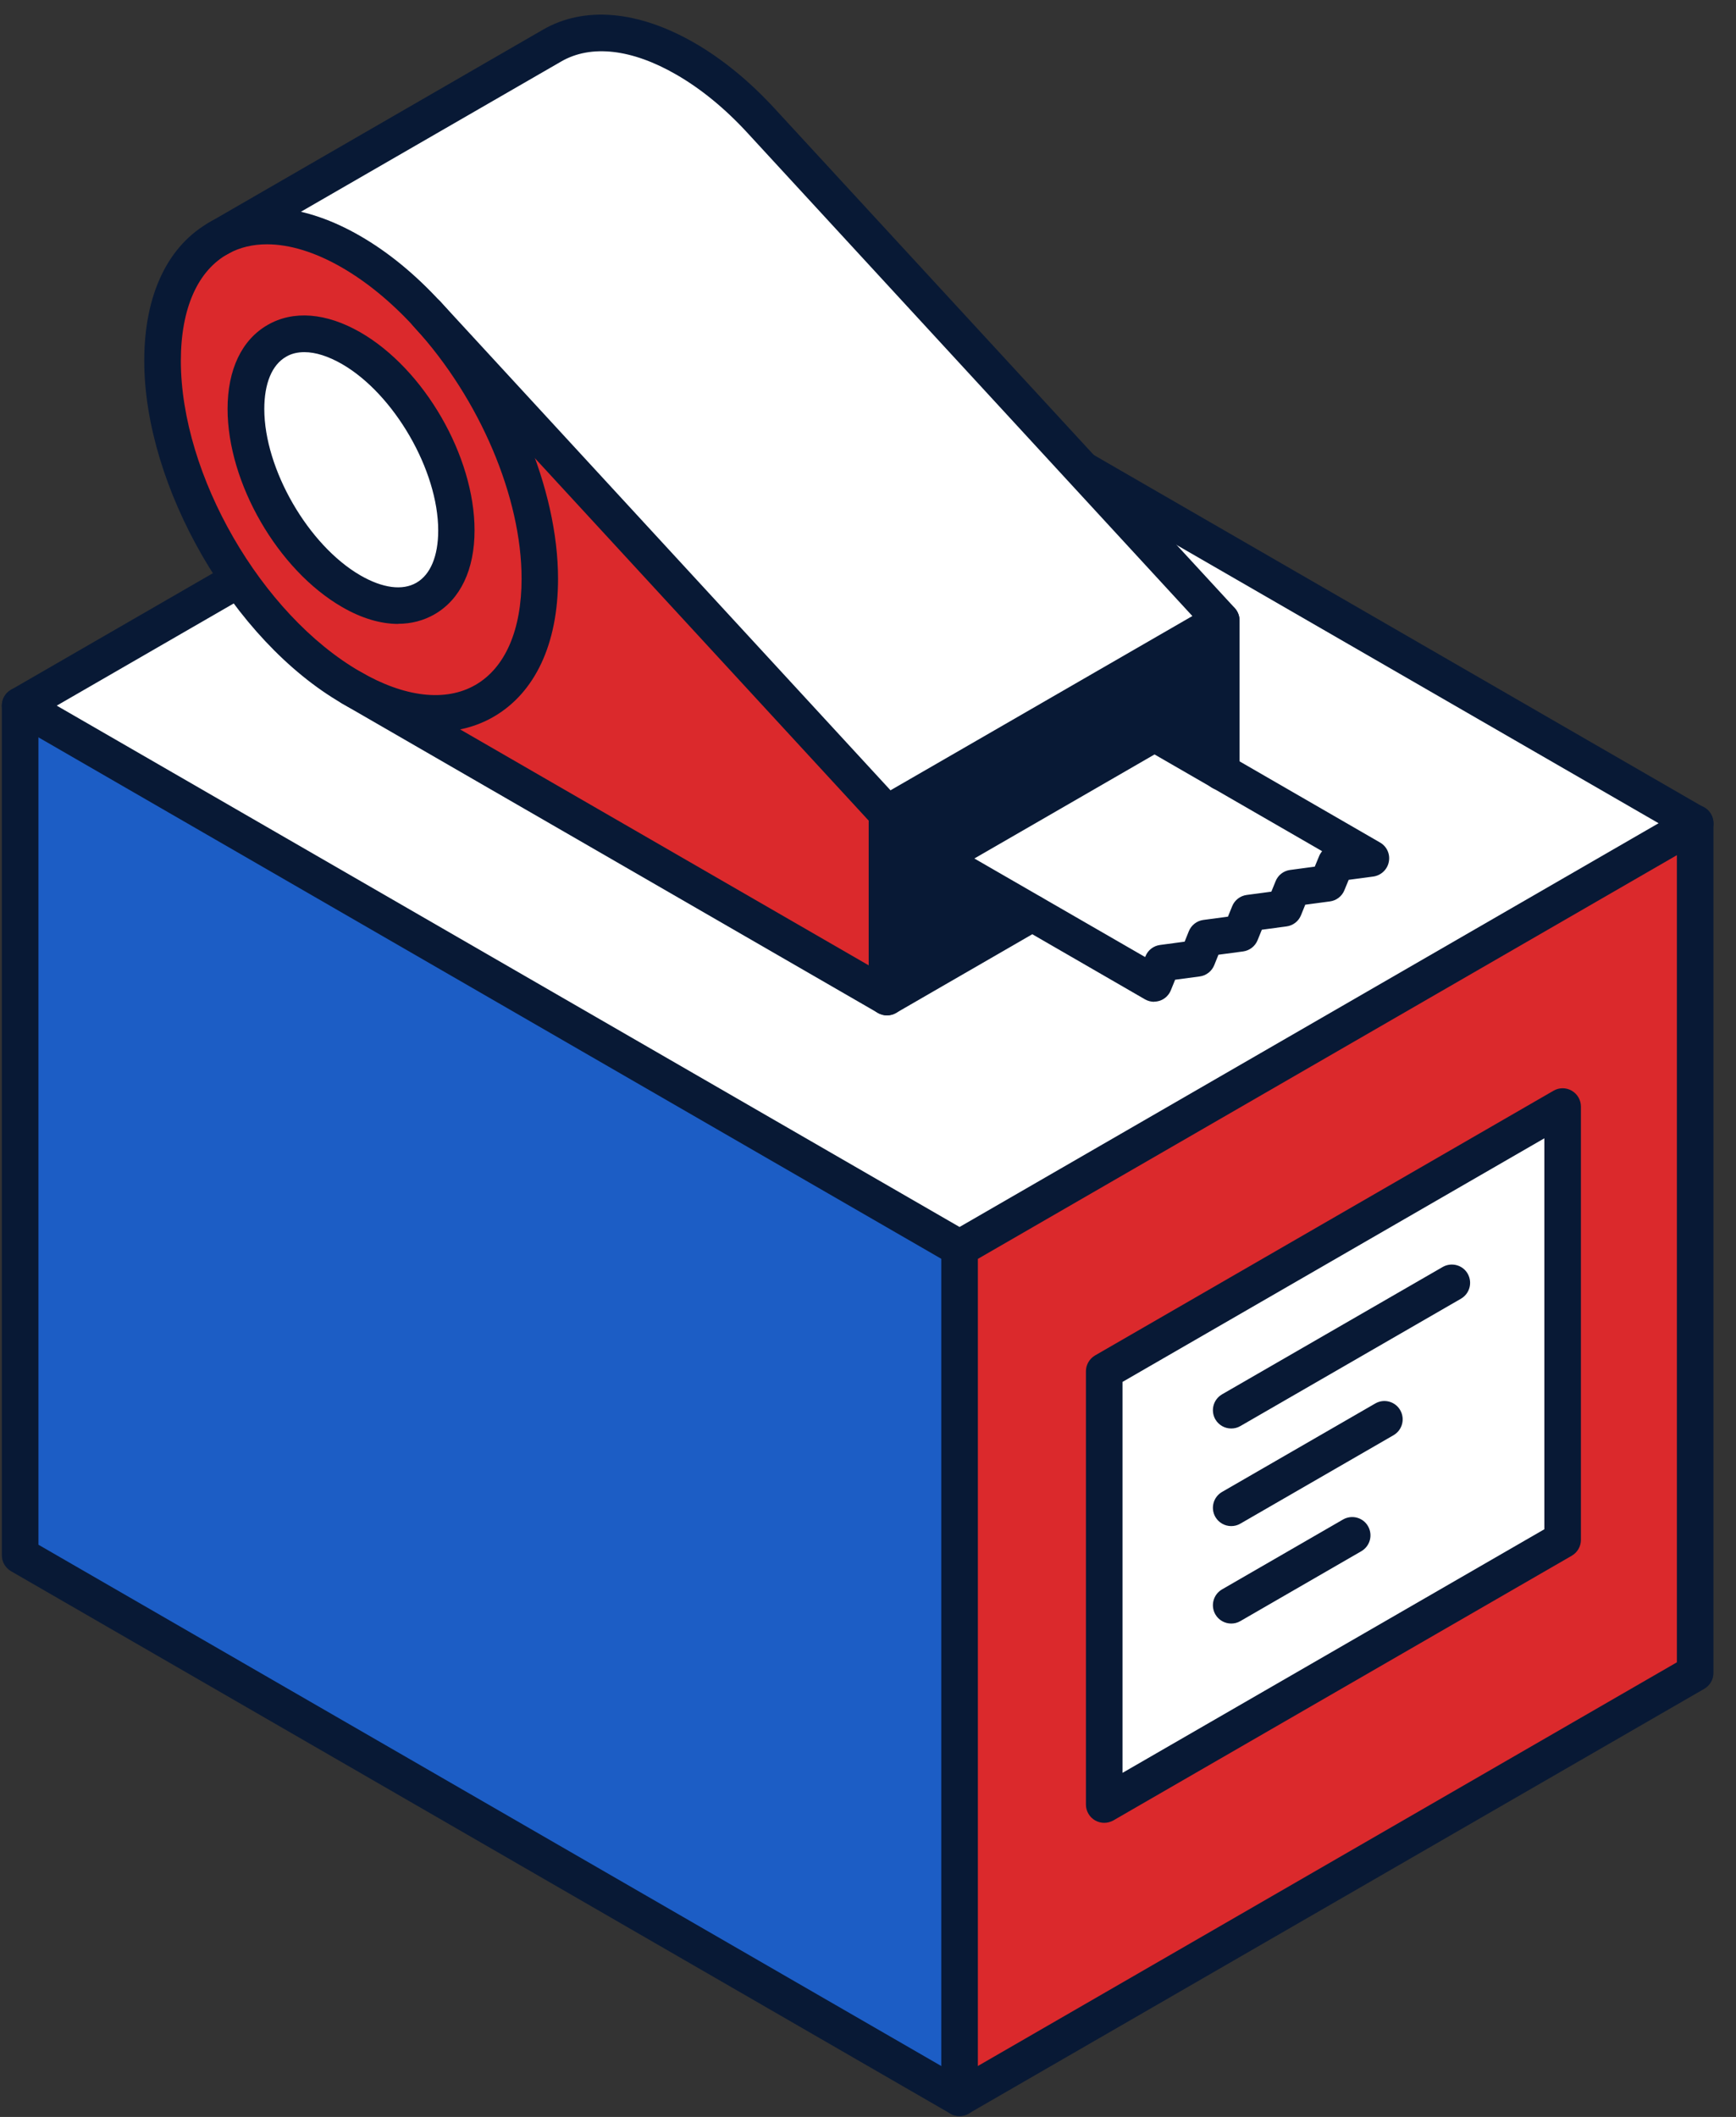 <?xml version="1.0" encoding="UTF-8"?>
<svg xmlns="http://www.w3.org/2000/svg" width="73" height="89" viewBox="0 0 73 89" fill="none">
  <rect x="0" y="0" width="73" height="89" fill="#333333" stroke="none"/>
  <g id="icons">
    <g id="Group">
      <g id="Group_2">
        <g id="Group_3">
          <g id="Group_4">
            <path id="Vector" d="M71.29 34.615V70.338L40.352 88.195V52.477L71.29 34.615Z" fill="#DB292C"></path>
            <path id="Vector_2" d="M71.289 34.616L40.35 52.477L0.848 29.667L31.781 11.81L71.289 34.616Z" fill="white"></path>
            <path id="Vector_3" d="M40.35 52.476V88.194L0.848 65.389V29.666L40.35 52.476Z" fill="#1C5DC5"></path>
          </g>
          <g id="Group_5">
            <path id="Vector_4" d="M40.35 53.245C40.217 53.245 40.083 53.21 39.965 53.143L0.463 30.333C0.227 30.194 0.078 29.943 0.078 29.666C0.078 29.389 0.227 29.138 0.463 28.999L31.396 11.143C31.632 11.004 31.929 11.004 32.165 11.143L71.668 33.953C71.904 34.092 72.052 34.343 72.052 34.62C72.052 34.897 71.904 35.148 71.668 35.286L40.734 53.148C40.617 53.215 40.483 53.251 40.35 53.251V53.245ZM2.386 29.666L40.35 51.584L69.745 34.61L31.781 12.697L2.386 29.666Z" fill="#081935"></path>
            <path id="Vector_5" d="M40.351 88.963C39.926 88.963 39.582 88.62 39.582 88.194V52.476C39.582 52.051 39.926 51.707 40.351 51.707C40.777 51.707 41.12 52.051 41.12 52.476V88.194C41.12 88.62 40.777 88.963 40.351 88.963Z" fill="#081935"></path>
            <path id="Vector_6" d="M40.35 88.963C40.217 88.963 40.083 88.927 39.965 88.861L0.463 66.055C0.227 65.917 0.078 65.666 0.078 65.389V29.666C0.078 29.24 0.422 28.896 0.847 28.896C1.273 28.896 1.617 29.24 1.617 29.666V64.943L40.35 87.302L70.514 69.886V34.609C70.514 34.184 70.858 33.84 71.283 33.84C71.709 33.84 72.052 34.184 72.052 34.609V70.332C72.052 70.609 71.904 70.861 71.668 70.999L40.734 88.856C40.617 88.922 40.483 88.958 40.35 88.958V88.963Z" fill="#081935"></path>
          </g>
        </g>
        <g id="Group_6">
          <path id="Vector_7" d="M65.71 46.523V64.734L46.434 75.867V57.652L65.71 46.523Z" fill="white"></path>
          <g id="Group_7">
            <path id="Vector_8" d="M46.433 76.635C46.3 76.635 46.167 76.599 46.049 76.533C45.813 76.394 45.664 76.143 45.664 75.866V57.651C45.664 57.374 45.813 57.123 46.049 56.984L65.326 45.856C65.561 45.717 65.859 45.717 66.095 45.856C66.331 45.994 66.479 46.245 66.479 46.523V64.738C66.479 65.015 66.331 65.266 66.095 65.404L46.818 76.533C46.7 76.599 46.567 76.635 46.433 76.635ZM47.203 58.097V74.533L64.941 64.292V47.856L47.203 58.097Z" fill="#081935"></path>
            <path id="Vector_9" d="M51.773 60.056C51.506 60.056 51.25 59.918 51.106 59.672C50.896 59.302 51.019 58.836 51.388 58.62L60.665 53.266C61.035 53.056 61.506 53.179 61.717 53.548C61.927 53.918 61.804 54.384 61.434 54.6L52.158 59.954C52.035 60.025 51.906 60.056 51.773 60.056Z" fill="#081935"></path>
            <path id="Vector_10" d="M51.773 64.159C51.506 64.159 51.25 64.02 51.106 63.774C50.896 63.405 51.019 62.938 51.388 62.723L57.829 59.005C58.199 58.79 58.67 58.918 58.881 59.287C59.091 59.656 58.968 60.123 58.599 60.338L52.158 64.056C52.035 64.128 51.906 64.159 51.773 64.159Z" fill="#081935"></path>
            <path id="Vector_11" d="M51.773 68.256C51.506 68.256 51.25 68.118 51.106 67.871C50.896 67.502 51.019 67.035 51.388 66.82L56.475 63.882C56.845 63.671 57.316 63.794 57.527 64.164C57.737 64.533 57.614 65 57.245 65.215L52.158 68.153C52.035 68.225 51.906 68.256 51.773 68.256Z" fill="#081935"></path>
          </g>
        </g>
      </g>
      <g id="Group_8">
        <g id="Group_9">
          <path id="Vector_12" d="M57.646 36.087L56.169 36.286L55.826 37.138L54.349 37.338L54 38.189L52.523 38.389L52.18 39.245L50.703 39.446L50.359 40.297L48.882 40.497L48.533 41.348L39.426 36.092L48.539 30.83L57.646 36.087Z" fill="white"></path>
          <path id="Vector_13" d="M51.353 26.082V32.451L48.538 30.831L39.425 36.092L43.405 38.39L37.297 41.918V34.2L51.353 26.082Z" fill="#081935"></path>
          <path id="Vector_14" d="M18.032 13.28L37.299 34.193V41.911L14.766 28.901C19.145 31.429 22.699 29.383 22.699 24.322C22.699 20.604 20.781 16.301 18.027 13.275L18.032 13.28Z" fill="#DB292C"></path>
          <path id="Vector_15" d="M18.031 13.28C20.785 16.306 22.703 20.609 22.703 24.327C22.703 29.383 19.149 31.434 14.769 28.906C10.39 26.378 6.836 20.224 6.836 15.168C6.836 12.588 7.759 10.788 9.246 9.983C10.672 9.209 12.621 9.347 14.769 10.588C15.908 11.245 16.985 12.147 17.964 13.204L18.036 13.28H18.031ZM19.19 22.301C19.19 19.48 17.21 16.05 14.769 14.639C12.328 13.229 10.349 14.373 10.349 17.193C10.349 20.014 12.328 23.445 14.769 24.855C17.21 26.265 19.19 25.121 19.19 22.301Z" fill="#DB292C"></path>
          <path id="Vector_16" d="M14.764 14.639C17.205 16.049 19.185 19.48 19.185 22.301C19.185 25.121 17.205 26.265 14.764 24.855C12.323 23.444 10.344 20.014 10.344 17.193C10.344 14.373 12.323 13.229 14.764 14.639Z" fill="white"></path>
          <path id="Vector_17" d="M9.242 9.984L23.211 1.917C24.647 1.086 26.632 1.209 28.822 2.471C29.96 3.127 31.037 4.03 32.017 5.086L51.355 26.081L37.299 34.194L17.96 13.204C16.981 12.143 15.904 11.245 14.765 10.589C12.617 9.348 10.668 9.209 9.242 9.984Z" fill="white"></path>
        </g>
        <g id="Group_10">
          <path id="Vector_18" d="M48.533 42.117C48.4 42.117 48.267 42.082 48.149 42.015L39.041 36.753C38.805 36.615 38.656 36.364 38.656 36.087C38.656 35.81 38.805 35.559 39.041 35.42L48.154 30.159C48.39 30.02 48.687 30.02 48.923 30.159L58.031 35.42C58.318 35.584 58.467 35.912 58.4 36.236C58.338 36.559 58.072 36.805 57.749 36.851L56.713 36.989L56.533 37.425C56.431 37.682 56.195 37.861 55.923 37.897L54.887 38.035L54.708 38.477C54.605 38.733 54.374 38.912 54.097 38.948L53.061 39.087L52.882 39.528C52.779 39.784 52.543 39.964 52.272 40L51.236 40.138L51.061 40.574C50.959 40.83 50.723 41.015 50.451 41.051L49.415 41.189L49.236 41.63C49.154 41.836 48.984 42 48.774 42.071C48.692 42.097 48.61 42.112 48.523 42.112L48.533 42.117ZM40.964 36.087L48.154 40.236L48.169 40.2C48.272 39.943 48.508 39.764 48.779 39.728L49.815 39.589L49.99 39.153C50.092 38.897 50.328 38.712 50.6 38.676L51.636 38.538L51.815 38.097C51.918 37.841 52.154 37.661 52.425 37.625L53.461 37.487L53.641 37.046C53.743 36.789 53.979 36.61 54.251 36.574L55.287 36.435L55.467 36C55.497 35.923 55.543 35.851 55.595 35.784L48.549 31.718L40.974 36.092L40.964 36.087Z" fill="#081935"></path>
          <path id="Vector_19" d="M18.313 30.763C17.092 30.763 15.754 30.363 14.384 29.574C9.8 26.927 6.066 20.466 6.066 15.168C6.066 12.374 7.066 10.292 8.877 9.307C10.605 8.369 12.836 8.584 15.149 9.922C16.323 10.599 17.456 11.527 18.523 12.687C18.538 12.702 18.549 12.712 18.559 12.727C18.569 12.738 18.584 12.753 18.595 12.768C21.554 16.02 23.466 20.558 23.466 24.333C23.466 27.066 22.502 29.122 20.759 30.133C20.025 30.558 19.195 30.768 18.307 30.768L18.313 30.763ZM11.225 10.271C10.63 10.271 10.087 10.399 9.61 10.661C8.318 11.363 7.605 12.963 7.605 15.168C7.605 19.974 10.989 25.84 15.154 28.24C17.025 29.322 18.743 29.517 19.995 28.794C21.246 28.071 21.933 26.486 21.933 24.328C21.933 20.912 20.179 16.779 17.461 13.799C17.451 13.784 17.441 13.774 17.43 13.758C17.42 13.748 17.405 13.738 17.395 13.722C16.436 12.681 15.42 11.851 14.384 11.251C13.256 10.599 12.179 10.271 11.225 10.271Z" fill="#081935"></path>
          <path id="Vector_20" d="M16.745 26.231C16.006 26.231 15.201 25.995 14.381 25.518C11.683 23.959 9.57 20.303 9.57 17.19C9.57 15.539 10.165 14.287 11.252 13.662C12.334 13.036 13.719 13.149 15.15 13.969C17.847 15.523 19.955 19.185 19.955 22.297C19.955 23.949 19.36 25.2 18.273 25.826C17.811 26.092 17.293 26.226 16.739 26.226L16.745 26.231ZM12.796 14.805C12.509 14.805 12.247 14.867 12.027 15C11.437 15.339 11.114 16.118 11.114 17.195C11.114 19.723 12.965 22.923 15.155 24.19C16.088 24.728 16.924 24.841 17.514 24.497C18.099 24.159 18.427 23.38 18.427 22.303C18.427 19.774 16.575 16.575 14.386 15.308C13.806 14.975 13.268 14.805 12.801 14.805H12.796Z" fill="#081935"></path>
          <path id="Vector_21" d="M37.297 34.968C37.092 34.968 36.881 34.886 36.733 34.722L17.394 13.727C17.107 13.415 17.127 12.927 17.44 12.64C17.753 12.353 18.24 12.373 18.527 12.686L37.866 33.681C38.153 33.994 38.133 34.481 37.82 34.768C37.671 34.907 37.486 34.973 37.297 34.973V34.968Z" fill="#081935"></path>
          <path id="Vector_22" d="M37.296 42.688C37.03 42.688 36.773 42.549 36.63 42.303C36.419 41.934 36.543 41.467 36.912 41.252L43.02 37.724C43.389 37.513 43.861 37.636 44.071 38.005C44.281 38.375 44.158 38.841 43.789 39.057L37.681 42.585C37.558 42.657 37.43 42.688 37.296 42.688Z" fill="#081935"></path>
          <path id="Vector_23" d="M37.298 42.687C37.165 42.687 37.032 42.651 36.914 42.584L14.38 29.574C14.011 29.364 13.888 28.892 14.098 28.523C14.309 28.154 14.78 28.03 15.15 28.241L36.529 40.584V34.2C36.529 33.923 36.678 33.672 36.914 33.533L50.97 25.42C51.206 25.282 51.504 25.282 51.739 25.42C51.975 25.559 52.124 25.81 52.124 26.087V32.456C52.124 32.882 51.781 33.225 51.355 33.225C50.929 33.225 50.586 32.882 50.586 32.456V27.415L38.068 34.641V41.918C38.068 42.195 37.919 42.446 37.683 42.584C37.565 42.651 37.432 42.687 37.298 42.687Z" fill="#081935"></path>
          <path id="Vector_24" d="M51.355 26.851C51.149 26.851 50.939 26.769 50.79 26.605L31.452 5.61C30.498 4.569 29.483 3.738 28.442 3.138C26.57 2.056 24.852 1.861 23.601 2.584L9.544 10.697C9.175 10.913 8.708 10.784 8.493 10.415C8.283 10.046 8.406 9.579 8.775 9.364L22.826 1.251C24.57 0.241 26.837 0.441 29.206 1.805C30.385 2.487 31.519 3.415 32.58 4.569L51.919 25.559C52.206 25.872 52.185 26.359 51.873 26.646C51.724 26.784 51.539 26.851 51.349 26.851H51.355Z" fill="#081935"></path>
        </g>
      </g>
    </g>
  </g>
</svg>
